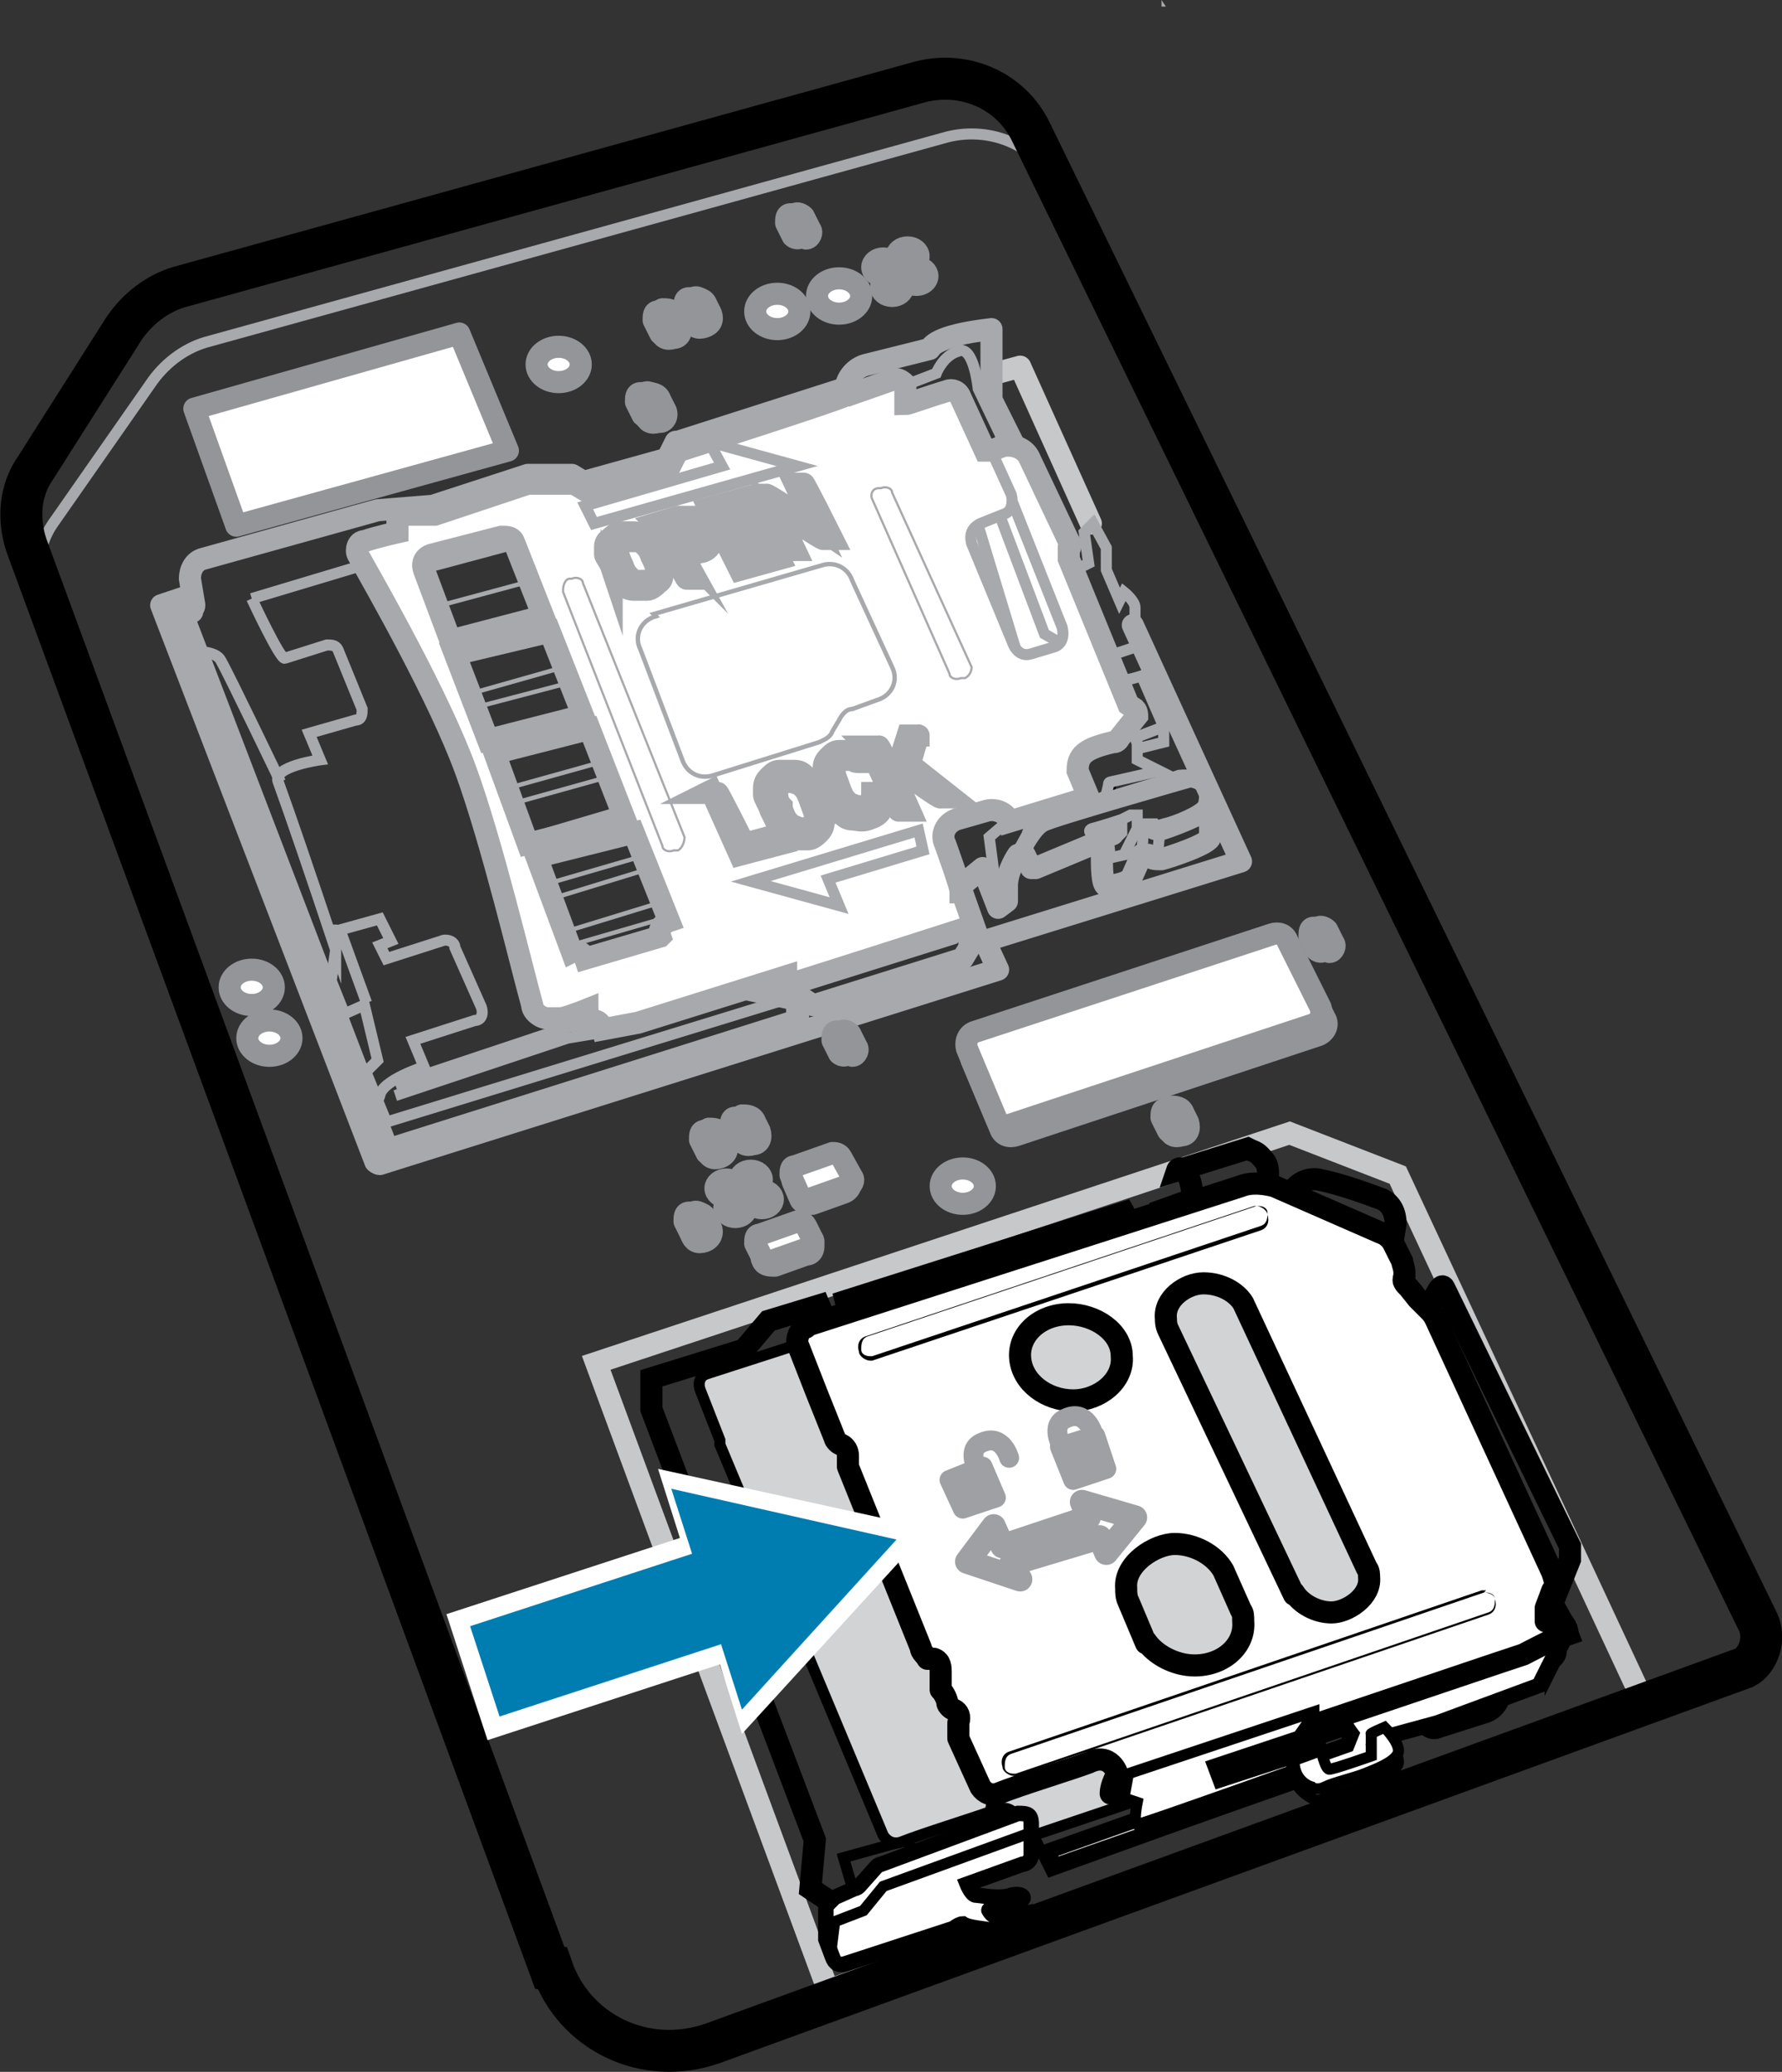 <?xml version="1.0" encoding="UTF-8"?>
<svg id="Layer_1" xmlns="http://www.w3.org/2000/svg" version="1.1" viewBox="0 0 80.7 93.8">
  <rect x="0" y="0" width="80.7" height="93.8" fill="#333333" stroke="none"/>
  <!-- Generator: Adobe Illustrator 29.1.0, SVG Export Plug-In . SVG Version: 2.1.0 Build 142)  -->
  <defs>
    <style>
      .st0, .st1, .st2, .st3, .st4, .st5, .st6, .st7, .st8, .st9, .st10, .st11, .st12, .st13 {
        fill: none;
      }

      .st0, .st14, .st3, .st6, .st7, .st15, .st16 {
        stroke: #a7a9ac;
      }

      .st0, .st17, .st4, .st9, .st10, .st16, .st18 {
        stroke-width: 1px;
      }

      .st0, .st17, .st5, .st10, .st11, .st18 {
        stroke-linecap: round;
        stroke-linejoin: round;
      }

      .st1, .st14, .st2, .st3, .st4, .st19, .st20, .st6, .st7, .st21, .st8, .st15, .st9, .st12, .st16 {
        stroke-miterlimit: 10;
      }

      .st1, .st17, .st4, .st19, .st20, .st21, .st8, .st12 {
        stroke: #000;
      }

      .st1, .st7 {
        stroke-width: .2px;
      }

      .st14 {
        fill: #a7a9ac;
      }

      .st22 {
        fill: #a8aaad;
      }

      .st2 {
        stroke: #007db0;
        stroke-width: 4.3px;
      }

      .st2, .st13 {
        stroke-linecap: square;
      }

      .st3, .st19, .st21, .st8, .st15 {
        stroke-width: .5px;
      }

      .st17, .st23, .st19, .st20, .st15, .st16, .st18 {
        fill: #fff;
      }

      .st20 {
        stroke-width: .7px;
      }

      .st5 {
        stroke-width: .9px;
      }

      .st5, .st11 {
        stroke: #9ea0a3;
      }

      .st6 {
        stroke-width: .1px;
      }

      .st21 {
        fill: #d1d3d4;
      }

      .st9, .st10 {
        stroke: #c7c8ca;
      }

      .st24 {
        fill: #007db0;
      }

      .st11 {
        stroke-width: 1.1px;
      }

      .st12 {
        stroke-width: 1.9px;
      }

      .st13 {
        stroke: #fff;
        stroke-miterlimit: 1;
        stroke-width: 6px;
      }

      .st18 {
        stroke: #939598;
      }
    </style>
  </defs>
  <g>
    <polygon class="st9" points="27 61.7 37.5 90.1 74.5 77.2 63.3 53.2 58.4 51.3 27 61.7"/>
    <g>
      <g>
        <polygon class="st7" points="28.7 37.2 22.5 39 23.1 40.5 29.3 38.7 28.7 37.2"/>
        <polygon class="st7" points="26.2 30.8 20.1 32.4 20.7 33.9 26.7 32.3 26.2 30.8"/>
        <polygon class="st7" points="27 32.9 20.9 34.6 21.5 36.1 27.6 34.4 27 32.9"/>
        <polygon class="st7" points="25.3 28.6 19.3 30.2 19.9 31.8 25.9 30.1 25.3 28.6"/>
        <polygon class="st7" points="24.8 26.1 18.5 27.8 19.1 29.6 25.4 28 24.8 26.1"/>
        <polygon class="st7" points="31.1 43.5 30.3 41.5 24.1 43.3 24.8 45.3 31.1 43.5"/>
        <polygon class="st7" points="27.8 35.1 21.7 36.8 22.3 38.3 28.4 36.5 27.8 35.1"/>
        <polygon class="st7" points="29.5 39.3 23.3 41.2 23.9 42.7 30.1 40.8 29.5 39.3"/>
      </g>
      <g>
        <ellipse class="st3" cx="26.8" cy="28.7" rx="1.1" ry=".8"/>
        <ellipse class="st3" cx="28.5" cy="32.9" rx="1.1" ry=".8"/>
        <ellipse class="st8" cx="30.3" cy="37.3" rx="1.1" ry=".9"/>
        <ellipse class="st8" cx="32" cy="41.8" rx="1.1" ry=".9"/>
      </g>
      <g>
        <path class="st8" d="M45.3,35.1c0,0-.1,0-.1,0-.3,0-.6,0-.8.1-.3.3.2.9.2.9.2-.2.7-.3,1.1-.4l-.3-.6Z"/>
        <path class="st3" d="M38.5,20.4c-.3,0-.6,0-.8.1-.3.3.2.8.2.8.2-.2.8-.4,1.2-.5l-.3-.5c-.1,0-.3,0-.3,0Z"/>
        <path class="st3" d="M39.3,22.4c-.3,0-.6,0-.8.1-.3.3.2.8.2.8.2-.2.8-.4,1.2-.5l-.3-.5c-.2,0-.4,0-.4,0Z"/>
        <path class="st3" d="M40.1,24.3c-.3,0-.6,0-.8.1-.3.3.2.8.2.8.2-.2.9-.4,1.3-.5l-.3-.5c-.1,0-.4,0-.4,0Z"/>
        <path class="st3" d="M41,26.5c-.3,0-.6,0-.8.1-.3.3.2.8.2.8.2-.1.8-.4,1.3-.6l-.2-.5c-.2,0-.4.1-.5.1Z"/>
        <path class="st3" d="M41.9,28.7c-.3,0-.6.1-.8.3-.3.3.2.8.2.8.2-.2.9-.4,1.4-.5l-.3-.6c-.2,0-.5,0-.5,0Z"/>
        <path class="st3" d="M42.9,30.9c-.4.1-.6.1-.9.3-.3.3.2.8.2.8.2-.2,1-.4,1.4-.6l-.3-.6c-.2,0-.4,0-.5,0Z"/>
        <path class="st8" d="M43.8,33.2c-.3,0-.6.1-.9.3-.3.3.2.8.2.8.2-.2,1-.5,1.5-.7l-.3-.5c-.2,0-.5.1-.5.1Z"/>
      </g>
      <path class="st15" d="M44.2,35.2l-1.1.6-6,3.5c-.1,0-.2.1-.3.1l-3.1.7c-.3,0-.4.3-.3.5l.6,1.5c0,.1.2.3.4.2l2.6-.7c0,0,.2,0,.3-.1l2.2-1.3c0,0,.1,0,.2-.1l3.7-3,.5-.5c-.3-.3-.5-.9-.2-1.1-.3.2-.1.8.2,1.1l.6-.6c0,0-.4-.5-.1-.8Z"/>
      <path class="st15" d="M37.7,20.5l-1.1.6-5.9,3.2c-.1,0-.2,0-.3.1l-2.8.6c-.2,0-.4.3-.3.5l.5,1.4c0,.1.2.2.4.2l2.3-.6c0,0,.2,0,.3-.1l2.2-1.2c0,0,.1,0,.2-.1l3.6-2.8.5-.4c-.3-.3-.5-.8-.2-1-.3.2-.1.8.2,1l.6-.6c0,0-.4-.5-.1-.8Z"/>
      <path class="st15" d="M38.5,22.5l-1.1.6-5.9,3.2c-.1,0-.2,0-.3.1l-2.8.6c-.2,0-.4.3-.3.5l.5,1.4c0,.1.2.2.4.2l2.3-.6c0,0,.2,0,.3-.1l2.2-1.2c0,0,.1,0,.2-.1l3.6-2.8.5-.4c-.3-.3-.5-.8-.2-1-.3.2-.1.8.2,1l.6-.6c0,0-.4-.5-.1-.8Z"/>
      <path class="st15" d="M39.3,24.4l-1.1.6-5.9,3.2c-.1,0-.2,0-.3.1l-2.8.6c-.2,0-.4.3-.3.5l.5,1.4c0,.1.2.2.4.2l2.3-.6c0,0,.2,0,.3-.1l2.2-1.2c0,0,.1,0,.2-.1l3.6-2.8.5-.4c-.3-.3-.5-.8-.2-1-.3.2-.1.8.2,1l.6-.6c0,0-.4-.5-.1-.8Z"/>
      <path class="st15" d="M40.2,26.6l-1.1.6-5.9,3.2c-.1,0-.2,0-.3.1l-2.8.6c-.2,0-.4.3-.3.5l.5,1.4c0,.1.2.2.4.2l2.3-.6c0,0,.2,0,.3-.1l2.2-1.2c0,0,.1,0,.2-.1l3.6-2.8.5-.4c-.3-.3-.5-.8-.2-1-.3.2-.1.8.2,1l.6-.6s-.4-.5-.1-.8Z"/>
      <path class="st15" d="M41.1,28.9l-1.1.6-5.9,3.2c-.1,0-.2,0-.3.1l-2.8.6c-.2,0-.4.3-.3.5l.5,1.4c0,.1.2.2.4.2l2.3-.6c0,0,.2,0,.3-.1l2.2-1.2c0,0,.1,0,.2-.1l3.6-2.8.5-.4c-.3-.3-.5-.8-.2-1-.3.2-.1.8.2,1l.6-.6c0,0-.4-.5-.1-.8Z"/>
      <path class="st15" d="M42,31.1l-1.1.6-5.9,3.2c-.1,0-.2,0-.3.1l-2.8.6c-.2,0-.4.3-.3.5l.5,1.4c0,.1.2.2.4.2l2.3-.6c0,0,.2,0,.3-.1l2.2-1.2c0,0,.1,0,.2-.1l3.6-2.8.5-.4c-.3-.3-.5-.8-.2-1-.3.2-.1.8.2,1l.6-.6c0,0-.4-.5-.1-.8Z"/>
      <path class="st15" d="M42.9,33.4l-1.1.6-5.9,3.2c-.1,0-.2,0-.3.1l-2.8.6c-.2,0-.4.3-.3.5l.5,1.4c0,.1.2.2.4.2l2.3-.6c0,0,.2,0,.3-.1l2.2-1.2c0,0,.1,0,.2-.1l3.6-2.8.5-.4c-.3-.3-.5-.8-.2-1-.3.2-.1.8.2,1l.6-.6s-.4-.5-.1-.8Z"/>
    </g>
    <path class="st19" d="M49.2,58.7l7.8,18.5-9.3,2.6-7.1-18.5,8.6-2.7ZM48.2,60l-6.1,1.8,2.8,6.9,6.1-1.8-2.8-6.9ZM52.3,69.3l-6.1,1.8,2.8,6.9,6.1-1.8-2.8-6.9Z"/>
    <path class="st8" d="M64.1,77.8s.5-.2.6-.3c0-.1-.1-.7-.1-.7l-.4-.9v1.2"/>
    <path class="st8" d="M67.6,76.2l2.7-.9c.2,0,.4-.3.4-.5v-.9"/>
    <path class="st3" d="M2,27.2c-.4-1.2-.3-2.5.4-3.5l4.4-6.3c.6-.9,1.5-1.6,2.5-1.9L42.9,6.2c2-.5,4.1.4,5,2.3"/>
    <line class="st8" x1="64.1" y1="59.7" x2="70.1" y2="72.6"/>
    <path class="st8" d="M63.5,73.3l2.8-1-3.2-6.9-1.3.2.8,1.5-1.5.4-4.5-10.2c-.2-.5-.7-.7-1.2-.5l-3.8,1.2c-.1,0-.3,0-.4-.1l-.5-.6c-.1-.1-.4-.2-.5-.1l-4.1,1.4-.9-.5s-3.1,1.2-3.5,1.3c-.4.1.1.9.1.9,0,0-1.2.5-1.8.7-.2,0-.3.3-.3.4v.3l-2.7.9c-.3.1-.5.3-.7.6l-.6,1.1c-.2.4-.6.7-1,.8h-.2c-.5.1-.8.6-.6,1.1l5.2,13.8c.2.6.8.9,1.4.7h.3c.3-.1.5-.1.8,0l2.2.9c.2,0,.4,0,.6,0l1.7-.7c.2,0,.4,0,.6,0l.7.3,11.3-3.7.3-.4c.2-.3.4-.5.8-.5l3.6-1.2c.4-.1.7-.6.5-1.1l-.4-.9"/>
    <path class="st8" d="M40.6,62l-2.7,1-2,1.9s-.9.9-.2,1.7c.6.9,3.5,2,3.7,2.1.2,0,4.2-1.6,4.2-1.6l-1.9-5.6-1.1.5Z"/>
    <path class="st8" d="M41.4,63.3s-2.6.9-3.2.8c0,0-1.1.8-.9.9.2.1,1.1,0,1.3.1.2,0,3.1-1.2,3.1-1.2l-.4-.6Z"/>
    <path class="st8" d="M37.7,65.9s1.7.3,2,.2,2.6-1,2.6-1l.5.5-.5.4-2.6,1s-1.4-.4-2-1.1Z"/>
    <path class="st8" d="M42.9,67.8l-2.7,1-2,1.9s-.9.9-.2,1.7c.6.9,3.5,2,3.7,2.1s4.2-1.6,4.2-1.6l-1.9-5.6-1.1.5Z"/>
    <path class="st8" d="M43.8,69s-2.6.9-3.2.8c0,0-1.1.8-.9.9.2.1,1.1,0,1.3.1.2,0,3.1-1.2,3.1-1.2l-.4-.6Z"/>
    <path class="st8" d="M40.3,71.9c0,0,0-.2,0-.2.5,0,1.5.2,1.7.2.2,0,2.6-1,2.6-1l.5.5-.5.4-2.6,1s-1.1-.3-1.7-.9Z"/>
    <path class="st8" d="M45.1,74l-2.7,1-2,1.9s-.9.9-.2,1.7,3.5,2,3.7,2.1,4.2-1.6,4.2-1.6l-1.9-5.6-1.1.5Z"/>
    <path class="st8" d="M46,75.2s-2.6.9-3.2.8c0,0-1.1.8-.9.9.2.1,1.1,0,1.3.1.2,0,3.1-1.2,3.1-1.2l-.4-.6Z"/>
    <path class="st8" d="M42.4,78.1c0,0,0-.1,0-.1.5,0,1.5.3,1.7.2.2,0,2.6-1,2.6-1l.5.5-.5.4-2.6,1s-1.2-.3-1.8-.9Z"/>
    <path class="st8" d="M49.1,59.3l3.3-1.1s3.8.3,4,.9c.2.6-.1,1.7-.7,2.8-.6,1.1-.8,1.5-.8,1.5l-3.9,1.4-1.9-5.5Z"/>
    <path class="st8" d="M49.1,60.7l3.4-1.3h2c0,.1,0,.1,0,.1l-1.3.9-3.8,1.1-.3-.9Z"/>
    <path class="st8" d="M49.9,63.1l3.5-1.5,1.3-.9c0,0,.2,0,.1.1l-.7,1.7-4.3,1.5v-.9Z"/>
    <path class="st8" d="M51.6,65.2l3.3-1.1s3.8.3,4,.9c.2.6-.1,1.7-.7,2.8-.6,1.1-.8,1.5-.8,1.5l-3.9,1.4-1.9-5.5Z"/>
    <path class="st8" d="M51.6,66.5l3.4-1.3h2c0,.1,0,.1,0,.1l-1.3.9-3.8,1.1-.3-.9Z"/>
    <path class="st8" d="M52.4,68.9l3.5-1.5,1.3-.9c0,0,.2,0,.1.1l-.7,1.7-4.3,1.5v-.9Z"/>
    <path class="st8" d="M54.6,71.2l3.3-1.1s3.8.3,4,.9-.1,1.7-.7,2.8-.8,1.5-.8,1.5l-3.9,1.4-1.9-5.5Z"/>
    <path class="st8" d="M54.5,72.5l3.4-1.3h2c0,.1,0,.1,0,.1l-1.3.9-3.8,1.1-.3-.9Z"/>
    <path class="st8" d="M55.3,75l3.5-1.5,1.3-.9c0,0,.2,0,.1.1l-.7,1.7-4.3,1.5v-.9Z"/>
    <path class="st4" d="M61.2,79.9l.4-1.2,2.6-.9h.3c.1.4.4.5.6.4l2.2-.7c.5-.2.7-.7.6-1.2l-.4-1.1,3.5-1.2-.2-.5-.5-.9.8-2c0-.2,0-.4,0-.6l-5.7-11.7c-.2-.4-.7,1.2-1.1,1.5-.2.2-.6-.5-.5-.8.8-.5-.7-1-.7-1l-.2-.8.3-1.8c0-.5-.2-.9-.6-1.1-.8-.3-1.9-.7-2.9-.9-.6-.1-1.2.3-1.3.9v.8c-.1,0-1-.4-1-.4v-.9c0-.4.1-.9-.1-1.2-.4-.5-.4-.4-.8-.6l-3.2,1c.1-.3.7,0,.7,1.3l-1.4.5.2,1.5-1,.2-.9-1.6-12.6,4,.3,1.2-1,.2-.5-1.2-2.3.7-1.1,1.3-4.2,1.3v1.4l7.4,19.5-.2,2.2,1.2.8"/>
    <polyline class="st8" points="46.8 83.1 47.6 84.7 58.7 80.7"/>
    <path class="st8" d="M43.3,85.2c-.4,0-.1,0-1.5.6-1.4.6-1.9,1-1.9,1l-.3.4-1.8.2"/>
    <path class="st8" d="M44.8,86.7l-1.3-.7c-.4,0-.4,0-1.7.6-1.4.6-1.9,1-1.9,1l-.3.4-1.8.2"/>
    <path class="st8" d="M44.7,82.7c0-.2,0-.3,0-.5,0-.2-1-.6-1-.6"/>
    <line class="st8" x1="34.4" y1="65.2" x2="40.4" y2="80.7"/>
    <path class="st8" d="M61.6,76.5l.4.3s-.2,1.2,0,1.2,2.3-.9,2.3-.9l.4.4"/>
    <line class="st8" x1="67.1" y1="74.8" x2="67.3" y2="75.1"/>
    <line class="st8" x1="61.4" y1="77.3" x2="61.9" y2="78"/>
    <path class="st8" d="M50.4,35.4c0,0-.1,0-.1.1,0,.1-.1.4-.1.5s-2.7,1-2.7,1c0,0-.7.1-.9.8"/>
    <path class="st8" d="M52,38.7c.1.1.4.3.6.2.5-.1,2.2-.8,2.2-1,0-.2,0-.8,0-.8"/>
    <path class="st3" d="M54.8,36.8c0,.2-1.8.9-2.2,1-.2,0-.4,0-.5-.1-.2-.1-.2-.4-.2-.4h.4c.1.1.1.1.4,0,.5-.1,1.7-.6,1.8-.9,0,0,.3-.9-.6-1,0,0-6.3,1.8-6.6,2-.4.2-.9,1.2-.9,1.2"/>
    <path class="st3" d="M44.5,15.1c-.7.1-2.1.6-2.2.8,0,0,0,0,0,0l-2.8.7c-.5.1-.9.5-1,1h0c0,0,0,.1-.1.1l-7.5,2.4s0,0-.1,0l-.4.8s0,0-.1,0l-3.6,1s-.1,0-.1,0l-.5-.3s0,0-.1,0h-2l-4.2,1.4h0l-2.5.2h0l-7.9,2.2c-.4.1-.6.5-.6.9"/>
    <path class="st3" d="M11.4,27.1s1.3,2.8,1.5,2.7l1.9-.6c.2,0,.4,0,.5.2l1.1,2.7c0,.2,0,.5-.3.5l-2.1.6.5,1.2s-2.2.3-1.9,1q.8,2.2,2.6,7.6v-.9c.1,0,0,.9,0,.9l-.2,1.4.6,1.5.9-.4.6,2.5-.6.6s.5,1.7.7,1c.1-.7,2-1.3,2-1.3l-.5-1.2,2.8-.9c.3,0,.4-.3.3-.6l-1.2-2.7c0-.3-.4-.4-.6-.3l-2.5.8-.3-.6.5-.2-.5-1-1.8.5,1.2,3.3"/>
    <path class="st3" d="M9,29.5s.8,0,1,.4c.4.7,2.7,5.5,2.7,5.5"/>
    <polyline class="st3" points="17.9 49.1 25.7 46.5 28.7 46.1 33.7 44.6 36 45"/>
    <polyline class="st3" points="17.9 49.6 25.7 47 28.7 46.5 33.6 45 36 45.5"/>
    <polyline class="st3" points="16.6 48.6 17.5 50.8 35.4 45.3"/>
    <polyline class="st8" points="38.7 85.8 38.2 84.1 41.1 83.3 41.4 84.1"/>
    <g>
      <path class="st21" d="M32.6,65.2l-.9-2.3c-.1-.3,0-.6.3-.7l18.6-6,6.6,2.2c.3.1.5.3.6.5l.4.8c0,.1.1.3.1.5h0c0,.2,0,.5.2.6l.4.5c0,0,.1.1.2.2l.3.3c.1.1.2.2.3.4l6.2,11.2c.1.3.2.6,0,.8l-.3.8v.6c.1,0,.5-.1.7,0,.2.1.4.6.2.6s-1.9.9-1.9.9l-1.5.5-17.2,5.8c0-.4.3-.9.3-.9,0,0-.3-1-1.3-.5-.8.3-3.1,1-4.1,1.4-.3.1-.6,0-.8-.3l-7.4-17.7Z"/>
      <line class="st8" x1="44.5" y1="84.2" x2="45" y2="81.1"/>
    </g>
    <path class="st20" d="M70.3,75.3l.6-1.2-.4-1-3.4,1.1s-.1.4-.3.4c-.1,0-2.7.9-2.7.9,0,0-.1-.2-.6,0-.2,0-1.8.5-1.9.6-.1.1-.2.8-.2.8,0,0-.4,0-.5.1s-.1.8,0,1c0,.1.3.5.3.5l-.2.5-1.7.6-11.8,4.2.2.7,11.1-3.9h1.4c0,.1,1.8-.5,1.8-.5l.9-1.5,2.2-.6,4.6-1.7.6-1.2Z"/>
    <g>
      <line class="st3" x1="16.4" y1="25.6" x2="11.4" y2="27.1"/>
      <polyline class="st10" points="49.4 23.7 46.2 16.6 45.1 16.9"/>
      <path class="st0" d="M8.5,27l-1.2.4,9.7,25.2c0,0,.1.1.2.1l28-8.8-.6-1.3,11.6-3.6-4.9-10.7"/>
    </g>
    <path class="st12" d="M24.9,89.1L1.2,24.7c-.4-1.2-.3-2.5.4-3.5l4-6.3c.6-.9,1.5-1.6,2.5-1.9L41.7,3.7c2-.5,4.1.4,5,2.3l32.9,67.4c.4.8,0,1.8-.6,2.1l-46.7,17c-3.1,1.1-6.3-.5-7.3-3.4Z"/>
    <path class="st0" d="M54.8,37h0c0,.1,0,.6,0,.9s-1.8.9-2.2,1c-.3,0-.5,0-.6-.2,0,0-.2,0-.3,0l-.4.9c-.1.4-.9.5-1.2.5-.2,0-.2-1-.2-1.2s0-.2.1-.3c0-.1,0-.3-.1-.3h-.6l-2.4,1c0,0-.2,0-.2,0l-.3-.6c0,0-.1-.1-.3,0,0,0-.5.7-.5,1.4,0,.7,0,.7,0,.7l-.4.3-.7-1.8-1.1.9.5,1.4v1.3l-.3.5-6.7,2.1h-.1l-1.5-1,.8.4s-.1.3,0,.4v.7c.1,0,0,.2,0,.2l-18.4,5.8c0,0-.2,0-.2-.1l-9.2-24c0,0,0-.2.1-.2h.3c0-.1.1-.2.1-.3l-.2-1.2c0-.4.2-.8.6-.9l7.9-2.2h0l2.5-.2h0l4.3-1.4h1.9s0,0,.1,0l.5.3s.1,0,.1,0l3.6-1s0,0,.1,0l.4-.8s0,0,.1,0l7.5-2.4c0,0,.1,0,.1-.1h0c.1-.5.5-.9,1-1l2.8-.7s0,0,0,0c.1-.1.2-.6,2.8-.9v3.2l1.2,2.4"/>
    <line class="st1" x1="57.2" y1="54.7" x2="52.7" y2="56.2"/>
    <line class="st1" x1="58.2" y1="55.1" x2="62.8" y2="57.2"/>
    <g>
      <polygon class="st18" points="8.8 18.5 10.7 23.8 23 20.4 20.8 15.1 8.8 18.5"/>
      <g>
        <path class="st18" d="M59.6,46.9l-13.6,4.5c-.3.1-.6,0-.7-.3l-1.3-3.1c-.1-.3,0-.7.4-.8l13.4-4.4c.3-.1.6,0,.7.3l1.5,3c.2.3,0,.7-.4.8Z"/>
        <path class="st18" d="M59.4,46.4l-13.6,4.5c-.3.1-.6,0-.7-.3l-1.3-3.1c-.1-.3,0-.7.4-.8l13.4-4.4c.3-.1.6,0,.7.3l1.5,3c.1.3,0,.7-.4.8Z"/>
      </g>
      <g>
        <path class="st18" d="M38.2,54l-1.4.5c-.3,0-.5,0-.6-.3l-.3-.7c-.1-.3,0-.5.3-.6l1.4-.5c.2,0,.5,0,.6.3l.3.6c.1.3,0,.6-.3.7Z"/>
        <path class="st18" d="M38.3,53.7l-1.7.6c-.2,0-.4,0-.4-.2l-.4-.9c0-.2,0-.4.2-.4l1.7-.6c.1,0,.3,0,.4.2l.5.9c.1.1,0,.4-.2.4Z"/>
      </g>
      <g>
        <path class="st18" d="M36.5,56.8l-1.4.5c-.3,0-.5,0-.6-.3v-.4c-.3-.3-.1-.5.1-.6l1.4-.5c.2,0,.5,0,.6.3l.2.4c.1.3,0,.6-.3.6Z"/>
        <path class="st18" d="M36.6,56.5l-1.7.6c-.2,0-.4,0-.4-.2l-.3-.6c0-.2,0-.4.2-.4l1.7-.6c.1,0,.3,0,.4.2l.3.6c.1.1,0,.4-.2.4Z"/>
      </g>
      <g>
        <path class="st18" d="M32.6,52.4h0c-.3.1-.5,0-.6-.3v-.4c-.3-.3-.1-.5.1-.6h0c.2,0,.5,0,.6.3l.2.4c.1.2,0,.5-.3.6Z"/>
        <path class="st18" d="M32.7,52.2h-.3c-.2.2-.4,0-.4,0l-.3-.6c0-.2,0-.4.2-.4h.2c.1-.1.3,0,.4.1l.3.6c.1.1,0,.4-.2.4Z"/>
      </g>
      <g>
        <path class="st18" d="M34.1,51.8h0c-.3.1-.5,0-.6-.3v-.4c-.3-.3-.1-.5.1-.6h0c.2,0,.5,0,.6.3l.2.4c.1.3,0,.6-.3.6Z"/>
        <path class="st18" d="M34.1,51.6h-.3c-.2.2-.4,0-.4,0l-.3-.6c0-.2,0-.4.2-.4h.2c.1-.1.3,0,.4.1l.3.6c.1.1,0,.4-.2.4Z"/>
        <path class="st18" d="M31.9,56.2h0c-.3.1-.5,0-.6-.3v-.4c-.3-.3-.1-.5.1-.6h0c.2,0,.5,0,.6.3l.2.4c.1.2,0,.5-.3.6Z"/>
        <path class="st18" d="M32,55.9h-.3c-.2.2-.4,0-.4,0l-.3-.6c0-.2,0-.4.2-.4h.2c.1-.1.3,0,.4.1l.3.6c.1.1,0,.4-.2.4Z"/>
        <path class="st18" d="M38.7,47.7h-.3c-.2.2-.4,0-.4,0l-.3-.6c0-.2,0-.4.2-.4h.2c.1-.1.3,0,.4.1l.3.6c.1.1,0,.4-.2.4Z"/>
      </g>
      <g>
        <path class="st18" d="M30.5,15.3h0c-.3.1-.5,0-.6-.3v-.4c-.3-.3-.1-.5.1-.6h0c.2,0,.5,0,.6.3l.2.4c.1.3,0,.6-.3.6Z"/>
        <path class="st18" d="M30.6,15.1h-.3c-.2.2-.4,0-.4,0l-.3-.6c0-.2,0-.4.2-.4h.2c.1-.1.3,0,.4.1l.3.6c.1.1,0,.4-.2.4Z"/>
      </g>
      <g>
        <path class="st18" d="M31.9,14.8h0c-.3.1-.5,0-.6-.3v-.4c-.3-.3-.1-.5.1-.6h0c.2,0,.5,0,.6.3l.2.4c.1.3,0,.5-.3.6Z"/>
        <path class="st18" d="M32,14.5h-.3c-.2.2-.4,0-.4,0l-.3-.6c0-.2,0-.4.2-.4h.2c.1-.1.3,0,.4.1l.3.6c.1.1,0,.4-.2.4Z"/>
        <path class="st18" d="M29.8,19.1h0c-.3.1-.5,0-.6-.3l-.2-.4c-.1-.3,0-.5.3-.6h0c.2,0,.5,0,.6.3l.2.4c.2.3,0,.6-.2.6Z"/>
        <path class="st18" d="M29.8,18.8h-.3c-.2.2-.4,0-.4,0l-.3-.6c0-.2,0-.4.2-.4h.2c.1-.1.3,0,.4.1l.3.6c.1.1,0,.4-.2.4Z"/>
        <path class="st18" d="M36.6,10.7h-.3c-.2.2-.4,0-.4,0l-.3-.6c0-.2,0-.4.2-.4h.2c.1-.1.3,0,.4.1l.3.6c.1.1,0,.4-.2.4Z"/>
      </g>
      <g>
        <path class="st18" d="M53.5,51.4h0c-.3.1-.5,0-.6-.3v-.4c-.3-.3-.1-.5.1-.6h0c.2,0,.5,0,.6.3l.2.4c.1.3,0,.6-.3.6Z"/>
        <path class="st18" d="M53.6,51.2h-.3c-.2.2-.4,0-.4,0l-.3-.6c0-.2,0-.4.2-.4h.2c.1-.1.3,0,.4.1l.3.6c.1.1,0,.4-.2.4Z"/>
        <path class="st18" d="M60.3,43h-.3c-.2.2-.4,0-.4,0l-.3-.6c0-.2,0-.4.2-.4h.2c.1-.1.3,0,.4.1l.3.6c.1.1,0,.4-.2.4Z"/>
      </g>
      <ellipse class="st18" cx="34.5" cy="54.3" rx=".5" ry=".4"/>
      <ellipse class="st18" cx="33.3" cy="54.7" rx=".5" ry=".4"/>
      <ellipse class="st18" cx="34" cy="53.4" rx=".5" ry=".4"/>
      <ellipse class="st18" cx="32.9" cy="53.8" rx=".5" ry=".4"/>
      <ellipse class="st18" cx="43.6" cy="53.7" rx="1" ry=".8"/>
      <ellipse class="st18" cx="11.4" cy="44.7" rx="1" ry=".8"/>
      <ellipse class="st18" cx="12.2" cy="47" rx="1" ry=".8"/>
      <ellipse class="st18" cx="25.3" cy="16.5" rx="1" ry=".8"/>
      <ellipse class="st18" cx="35.2" cy="14.1" rx="1" ry=".8"/>
      <ellipse class="st18" cx="38" cy="13.4" rx="1" ry=".8"/>
      <ellipse class="st18" cx="41.5" cy="12.5" rx=".5" ry=".4"/>
      <ellipse class="st18" cx="40.4" cy="13" rx=".5" ry=".4"/>
      <ellipse class="st18" cx="41.1" cy="11.6" rx=".5" ry=".4"/>
      <ellipse class="st18" cx="40" cy="12.1" rx=".5" ry=".4"/>
    </g>
    <g>
      <path class="st8" d="M63.1,77c-.8-.5-.1-1.3-.1-1.3,0,0,4.6-1.2,5.9-2.1,1.3-.9.2-3.1.1-3.3s-.8-1.5-1.2-2.6c-.5-1,.4-.7.4-.7l2.3,4.8"/>
      <path class="st17" d="M36.6,60l19.6-6.3c.5-.2,1.1-.1,1.5,0l4.8,2.1c.3.1.5.3.6.5l.4.8c0,.1.1.3.1.5v.2c-.1.2,0,.3.2.5l.4.5c0,0,.1.1.2.2l.3.3c.1.1.2.2.3.4l5.3,11.5c.1.3.2.6,0,.8l-.3.8v.6c.1,0,.5-.1.7,0,.2.1.4.6.2.6s-1.9.9-1.9.9l-1.5.5-17.2,5.8c0-.4.3-.9.3-.9,0,0-.3-1-1.3-.5-.8.3-3.1,1-4.1,1.4-.3.1-.6,0-.8-.3l-1-2.2c0-.1,0-.3,0-.4v-.3c.1-.3,0-.5-.2-.6-.1,0-.3-.2-.3-.3,0-.1-.1-.4-.3-.6,0-.1,0-.2,0-.3v-.5c0-.2,0-.5-.3-.6h-.3c-.1-.2-.3-.3-.3-.5l-3.3-8.2c0,0,0-.1,0-.2v-.3c0-.2-.1-.4-.3-.5h0c-.1,0-.3-.2-.3-.3l-.8-2-.9-2.3c0-.3.1-.6.4-.7ZM48.4,59.5c-1.3,0-2.3.9-2.2,2s1.2,1.9,2.4,1.9,2.3-.9,2.2-2c0-1.1-1.2-1.9-2.4-1.9ZM51.9,74.3c.4.6,1.3,1.1,2.2,1.1,1.3,0,2.3-.9,2.2-2,0-.2,0-.4-.1-.5l-.8-1.8c-.4-.7-1.3-1.2-2.2-1.2s-2.3.9-2.2,2c0,.2,0,.4.1.6l.8,1.9ZM58.6,72.1c.3.5,1,.9,1.7.9s1.8-.7,1.7-1.6c0-.1,0-.3-.1-.4l-5.6-12c-.3-.5-1-.9-1.8-.9s-1.8.7-1.7,1.6c0,.1,0,.3.1.5l5.7,12Z"/>
      <path d="M57,54.6c.2,0,.4.1.4.3,0,.2,0,.5-.3.6l-17.6,5.9s0,0-.1,0c-.2,0-.4-.1-.4-.3,0-.2,0-.5.3-.6l17.6-5.9c0,0,.1,0,.1,0M57,54.6s-.1,0-.2,0l-17.6,5.9c-.3.1-.4.4-.3.7,0,.2.3.4.5.4h0s.1,0,.1,0l17.6-5.9c.3-.1.4-.4.3-.7,0-.2-.3-.4-.5-.4h0Z"/>
      <path d="M67.3,72.1h0c.2,0,.4.1.4.3,0,.2,0,.5-.3.6l-21.4,7.3s0,0-.1,0c-.2,0-.4-.1-.4-.3,0-.2,0-.5.3-.6l21.4-7.3s0,0,.1,0M67.3,72s-.1,0-.2,0l-21.4,7.3c-.3.1-.4.4-.3.7,0,.2.3.4.5.4h0s.1,0,.1,0l21.4-7.3c.3-.1.4-.4.3-.7,0-.2-.3-.3-.5-.3h0Z"/>
      <g>
        <polygon class="st11" points="45 69.1 43.8 70.7 46.2 71.5 45.8 70.8 49.8 69.6 50.1 70.3 51.4 68.7 49 68 49.3 68.7 45.4 70 45 69.1"/>
        <polygon class="st5" points="49.6 65 50.1 66.5 48.6 67 48 65.5 49.6 65"/>
        <polygon class="st5" points="49.3 65.5 49.5 66.1 48.9 66.3 48.6 65.8 49.3 65.5"/>
        <path class="st5" d="M49.5,64.9s-.3-1.1-1.2-.7c-.8.3-.2,1.3-.2,1.3"/>
        <polygon class="st5" points="44.5 66.4 45.1 67.8 43.6 68.3 43 67 44.5 66.4"/>
        <polygon class="st5" points="44.3 67 44.5 67.5 43.8 67.8 43.6 67.2 44.3 67"/>
        <path class="st5" d="M45.7,66s-.3-1.1-1.2-.7c-.8.3-.2,1.3-.2,1.3"/>
      </g>
    </g>
    <path class="st19" d="M59.5,77.5l-8.4,2.8-.2,1.1.6.2s-.2,1,0,1c.2,0,8.3-2.9,8.3-2.9v-.5c0,0-4.6,1.5-4.6,1.5l-.3-.8,3.9-1.3.7-1Z"/>
    <path class="st19" d="M59.8,79.6s.2,1,.4,1,1.9-.6,1.9-.6v-1c-.1,0,.6-.3.6-.3,0,0,.8.8.6,1.2-.2.4-1,.7-1.5.9s-1.4.4-1.8.6c-.4.2-.6,0-.6,0,0,0-.9-.4-.9-1.4l1.3-.2Z"/>
    <path class="st19" d="M59.8,79.1s.2,1,.4,1,1.9-.6,1.9-.6v-1c-.1,0,.6-.3.6-.3,0,0,.8.8.6,1.2-.2.4-1,.7-1.5.9-.5.2-1.4.4-1.8.6-.4.2-.6,0-.6,0,0,0-.8-.2-.8-1.2l1.1-.4Z"/>
    <path class="st20" d="M46.7,82.8v1.2c0,.2-.2.4-.4.4l-2.5.9s.2.5.4.5,1.1.2,1.6,0c.5-.1.6.1.5.2s-1.7.4-1.5.5c0,0,.2.5,1,.3l.8-.2s.3.6,0,.6-1.3.4-1.7.2c-.3-.1-1-.1-1.3-.3-.1,0-.3.1-.4.2l-4.9,1.6c-.3.1-.5,0-.6-.3l-.3-.8c0,0,0-.1,0-.3v-1.2c.2-.2.3-.3.4-.4l.9-.4c0,0,.1,0,.2-.1l.8-.9c0,0,.1-.1.2-.1l6.2-2.3c.2,0,.4,0,.5.1h0c.1.1.1.3.1.4Z"/>
    <polyline class="st8" points="37.6 88.6 37.8 87 39.1 86.5 40 85.4 46.6 83"/>
    <polygon class="st3" points="33.8 44.5 33.6 43.8 33.8 43.2 35.4 42.7 36 43.2 36 43.8 33.8 44.5"/>
    <line class="st3" x1="35.4" y1="44.3" x2="43.9" y2="41.8"/>
    <line class="st3" x1="36" y1="43.2" x2="43.7" y2="40.8"/>
    <line class="st3" x1="26.8" y1="46" x2="33.6" y2="44"/>
    <line class="st3" x1="26.4" y1="45.5" x2="43.4" y2="40.2"/>
    <polyline class="st3" points="45.5 37.1 45.5 37.3 44.8 37.9 45.1 40.2"/>
    <path class="st3" d="M51.4,28.3c0,.5,0,1,0,1l-1.2.4"/>
    <path class="st3" d="M48.9,25.7l.4-.2-.2-1.4.4-.4.6,1.1v1c0,0,.6,1.4.6,1.4l.2-.4s.5.4.5.7c0,.1,0,.5,0,.8"/>
    <path class="st3" d="M50.8,30.8c.3,0,.9-.2.9-.2l1,2.3v.7c0,0-1.2.3-1.2.3v.5l1,.5-2.2.5c0,0-.1,0-.1.1,0,.1-.1.4-.1.5s-2.7,1-2.7,1c0,0-.7.1-.9.8l-.5.9"/>
    <polyline class="st3" points="51.6 33.9 51.4 33.4 52.7 32.9"/>
    <line class="st3" x1="51" y1="32.4" x2="51.4" y2="33.4"/>
    <path class="st3" d="M54.8,37s.6-2.1-1.4-1.9l-.6.2-3.3,1"/>
    <line class="st3" x1="52.6" y1="34.9" x2="52.6" y2="35.5"/>
    <line class="st3" x1="51.8" y1="37.3" x2="51.7" y2="38.8"/>
    <line class="st3" x1="52.5" y1="37.9" x2="52.4" y2="38.9"/>
    <path class="st3" d="M50.2,38.4c0,0,0-.2,0-.3,0,0,.4-.1.4-.2,0,0,.2-.2.2-.2v-.3s-1.2.5-1.2.5c0,0-.5-.3-.1-.4.4-.1,1.3-.4,1.3-.4l.4-.2h.3s0,.6,0,.6l-.6,1.2-.9.2"/>
    <path class="st3" d="M45.5,20.1l-1.2-2.5s-.2-2-.9-1.7c-.7.2-1,1-1,1l-1.3.5"/>
    <line class="st3" x1="19.3" y1="25.7" x2="23.4" y2="24.6"/>
    <path class="st22" d="M52.6,0h0v.3s.2,0,.2,0L52.6,0"/>
    <g>
      <path class="st16" d="M51.1,31.9l-2.7-6.6c0-.1,0-.3,0-.4h0c.1-.1.1-.3,0-.4l-1.8-3.8c-.2-.4-.7-.6-1.2-.5l-.5.2c-.1,0-.3,0-.3,0l-1.1-2.4c-.1-.3-.4-.4-.6-.3-.7.2-1.8.6-1.9.6v-.9c-.2-.2-.4-.3-.6-.2l-2,.7h-.1c0,.1-7.5,2.5-7.5,2.5,0,0,0,0-.1,0l-.4.8s0,0-.1,0l-3.6,1s-.1,0-.1,0l-.5-.3s0,0-.1,0h-2l-4.2,1.4h-1.7c0,.1,0,0,0,0v.8c0,0-.9.2-1.5.4-.3,0-.4.4-.3.6.9,1.6,3.7,6.5,4.9,9.8,1.2,3.3,2.5,8.8,3,10.6,0,.3.4.6.7.6h.6c.2,0,1.2-.4,1.2-.4,0,0,0,.5.3.5.3,0,.4.4.4.4l1.6-.3,6.7-2.1v.4c.1,0,8.5-2.7,8.5-2.7l-.6-1.7v.2c.1,0-.7-2.2-.7-2.2-.2-.4,0-.9.5-1.1l1.4-.4c.4-.1.9.1,1,.5l3.6-1.1-.5-1.2c0-.7.3-1,1.6-1.3.1,0,.2,0,.3-.2l.8-1s0-.2-.1-.3ZM28.3,37.1l-4.4,1.1-1.5-4.1,4.3-1.1,1.6,4.1ZM19.6,25.1l3.1-.8c.3,0,.5,0,.6.3l1.3,3.3-4.2,1.1-1.2-3.2c-.1-.3,0-.6.4-.7ZM20.7,29.6l4.2-1,1.5,3.8-4.3,1.1-1.5-3.9ZM29.9,42.4l-3.4,1c-.1-.3-.4-.4-.6-.3l-1.6-4.3,4.4-1.1,1.6,4c-.3.1-.5.4-.4.7Z"/>
      <g>
        <path class="st6" d="M25.5,26.8l4.5,11.5c0,.2.3.3.5.2h.2c.2-.1.3-.4.3-.6l-4.6-11.5c0-.2-.3-.3-.5-.2h-.1c-.2,0-.3.3-.3.5Z"/>
        <path class="st6" d="M39.5,22.6l3.5,7.9c0,.2.3.3.5.2h.2c.2-.1.3-.3.3-.5l-3.6-7.9c0-.2-.3-.3-.5-.2h-.1c-.3,0-.4.3-.3.5Z"/>
        <path class="st7" d="M29.6,27.8l7.6-2.2c.6-.2,1.2.1,1.4.7l1.8,3.9c.3.6,0,1.3-.7,1.5l-1.1.4c-.3,0-.5.3-.6.5l-.3.5c-.1.3-.4.4-.6.5l-4.8,1.5c-.6.2-1.2-.1-1.4-.7l-1.9-5c-.3-.6,0-1.3.7-1.5Z"/>
        <g>
          <path class="st3" d="M45.8,22.6l2.3,5.8c.1.4,0,.8-.4.9l-1,.3c-.3.1-.6,0-.8-.4l-1.9-4.6c-.1-.4,0-.7.4-.9l1-.4c.4-.1.5-.5.4-.9l-1-2.2"/>
          <line class="st3" x1="44.3" y1="23.8" x2="46" y2="29.4"/>
          <polyline class="st3" points="45.3 23.4 47.3 28.7 48 29.1"/>
        </g>
        <g>
          <path class="st14" d="M27.7,25.7c-.1-.3-.3-.5-.3-.6,0-.1,0-.2,0-.3,0-.1,0-.3.2-.4.1-.1.3-.3.5-.3.2,0,.4,0,.6,0,.2,0,.4.1.5.2,0,0,.1.1.2.2,0,.1.2.3.3.6.1.3.3.5.3.6,0,.1,0,.2,0,.3,0,.1,0,.3-.2.4-.1.1-.3.3-.5.3-.2,0-.4,0-.6,0-.2,0-.4-.1-.5-.2h-.1c0-.1,0-.2-.1-.3s-.1-.3-.3-.6ZM28.2,25.6c.1.3.2.4.3.5,0,0,.1.1.2.2s.1,0,.3,0c.1,0,.2,0,.3,0,.1,0,.2,0,.3-.1,0,0,.1-.1.1-.2,0,0,0-.1,0-.3,0-.1-.1-.3-.2-.5-.1-.3-.2-.4-.3-.5s-.1-.1-.2-.2c0,0-.1,0-.3,0s-.2,0-.3,0-.2,0-.3.1-.1.1-.1.2c0,0,0,.1,0,.3,0,0,.1.3.2.5Z"/>
          <path class="st14" d="M29.7,23.7l1-.3c.1,0,.2,0,.4,0,.1,0,.3,0,.4,0,.1,0,.3.1.4.2.1,0,.2.2.3.4.1.2.1.4,0,.6,0,.2-.3.4-.5.4l-.7.2.5,1h-.4c0,.1-1.3-2.4-1.3-2.4ZM30.7,24.8l.6-.2c.1,0,.3-.1.3-.3,0-.1,0-.2,0-.3,0,0-.1-.1-.1-.2,0,0-.1,0-.2,0-.1,0-.2,0-.4,0l-.6.2.5.9Z"/>
          <path class="st14" d="M32.1,23l1.8-.5.2.4-1.4.4.4.8,1.2-.3.2.4-1.2.3.4.8,1.4-.4.2.4-1.8.5-1.3-2.6Z"/>
          <path class="st14" d="M34.3,22.4h.4c0-.1,2.2,1.4,2.2,1.4h0l-.9-1.9h.4c0-.1,1.3,2.5,1.3,2.5h-.4c0,.1-2.2-1.4-2.2-1.4h0l.9,1.9h-.4c0,.1-1.2-2.5-1.2-2.5Z"/>
        </g>
        <g>
          <path class="st14" d="M32,35.9h.5c0-.1,1.2,2.3,1.2,2.3l1.5-.4.2.4-1.9.5-1.3-2.9Z"/>
          <path class="st14" d="M34.9,36.7c-.1-.3-.3-.6-.3-.7,0-.1,0-.2,0-.3s0-.3.2-.5.3-.3.5-.3c.3,0,.5,0,.7,0,.2,0,.4.1.5.3,0,0,.1.1.2.3,0,.1.2.3.3.7.1.3.3.6.3.7s0,.2,0,.3,0,.3-.2.5c-.1.1-.3.3-.5.3-.3,0-.5,0-.7,0s-.4-.1-.5-.3h-.1c0-.1,0-.2-.1-.3,0-.1-.1-.3-.3-.7ZM35.4,36.6c.1.3.2.5.3.6,0,.1.1.2.2.2s.1,0,.3.1c.1,0,.2,0,.3,0,.1,0,.2,0,.3-.1,0,0,.1-.1.1-.2,0,0,0-.2,0-.3s-.1-.3-.2-.6c-.1-.3-.2-.5-.3-.6,0-.1-.1-.1-.2-.2,0,0-.1,0-.3-.1-.1,0-.2,0-.3,0s-.2,0-.3.1c0,0-.1.1-.1.2,0,0,0,.2,0,.3,0,0,0,.3.2.5Z"/>
          <path class="st14" d="M40,36c0,.3,0,.5-.1.7-.1.2-.3.3-.6.4s-.5,0-.7,0-.4-.1-.5-.3h-.1c0-.1,0-.2-.1-.3,0-.1-.2-.3-.3-.7-.1-.3-.3-.6-.3-.7,0-.1,0-.2,0-.3s0-.3.2-.5.3-.3.5-.3c.3,0,.6,0,.8,0,.3.1.5.3.6.5h-.5c-.1,0-.2,0-.3-.1-.1,0-.3,0-.4,0-.1,0-.2,0-.3.1,0,0-.1.1-.1.2,0,0,0,.2,0,.3s.1.3.2.6c.1.3.2.5.3.6,0,.1.1.2.2.2,0,0,.1,0,.3.1.1,0,.2,0,.3,0,.3,0,.4-.3.4-.6h.5Z"/>
          <path class="st14" d="M39.3,33.8h.5c0-.1.7,1.4.7,1.4h0l.6-1.9h.5c0-.1-.4,1.3-.4,1.3l1.9,1.5h-.5c0,.1-1.5-1-1.5-1l-.3.7.4.9h-.5c0,.1-1.3-2.8-1.3-2.8Z"/>
        </g>
        <polygon class="st3" points="26.9 23.7 36.1 21.1 32.1 20 32.7 21.1 26.5 22.9 26.9 23.7"/>
        <polygon class="st3" points="41.6 37.6 34 39.9 38 41 37.5 39.8 41.8 38.5 41.6 37.6"/>
      </g>
    </g>
    <path class="st3" d="M44,41.5c-.3.4-.8,1-.8,1l-7,2.2"/>
  </g>
  <g>
    <g>
      <line class="st13" x1="33.5" y1="71.9" x2="24" y2="75"/>
      <polygon class="st23" points="29.8 66.5 42.1 69.2 33.6 78.5 29.8 66.5"/>
    </g>
    <g>
      <line class="st2" x1="33.5" y1="71.9" x2="24" y2="75"/>
      <polygon class="st24" points="30.4 67.4 40.6 69.7 33.6 77.4 30.4 67.4"/>
    </g>
  </g>
</svg>